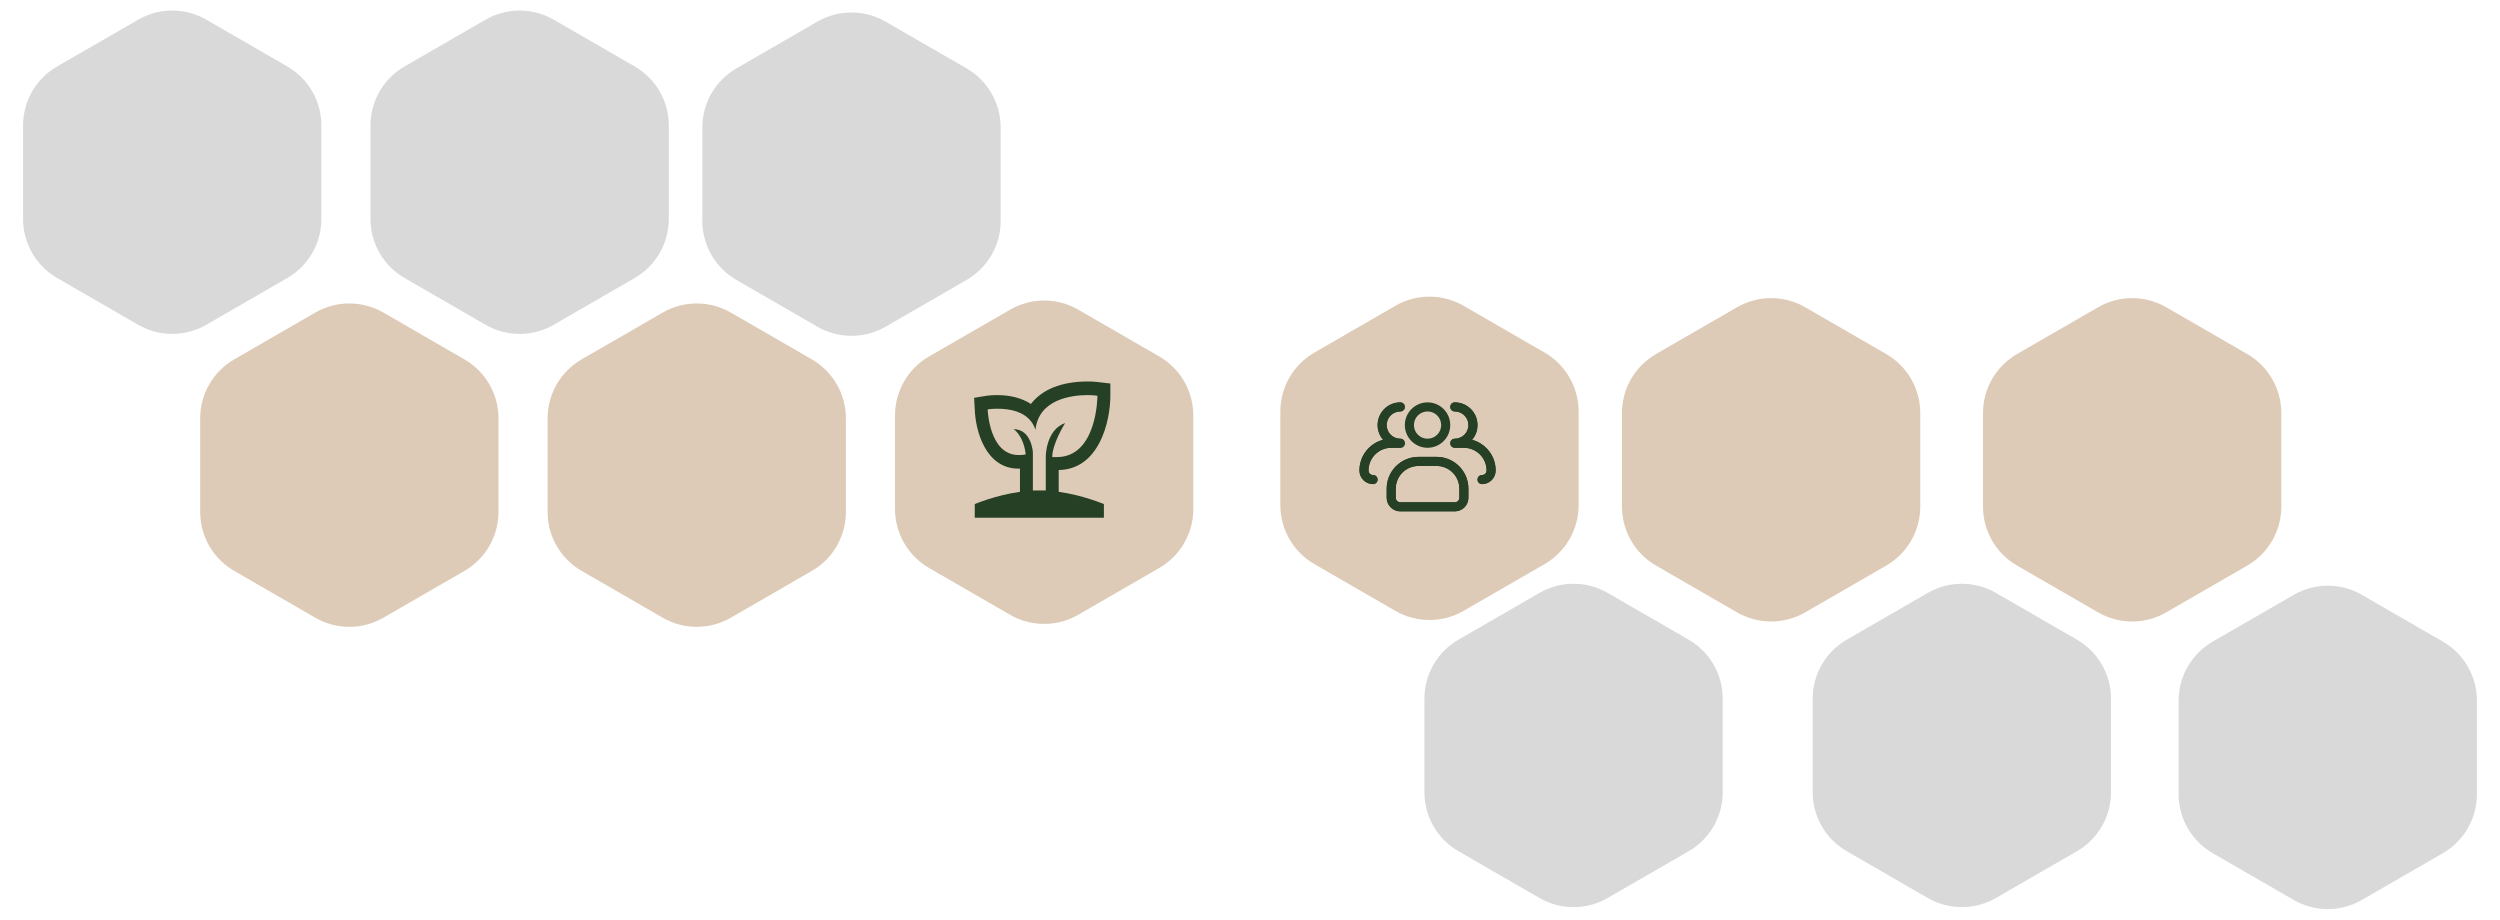 <svg width="367" height="135" viewBox="0 0 367 135" fill="none" xmlns="http://www.w3.org/2000/svg">
<path d="M71.282 2.887C74.376 1.1 78.189 1.1 81.282 2.887L93.178 9.754C96.272 11.541 98.178 14.842 98.178 18.415V32.15C98.178 35.723 96.272 39.024 93.178 40.81L81.282 47.678C78.189 49.465 74.376 49.465 71.282 47.678L59.387 40.81C56.293 39.024 54.387 35.723 54.387 32.15V18.415C54.387 14.842 56.293 11.541 59.387 9.755L71.282 2.887Z" fill="#D9D9D9"/>
<path d="M20.282 2.887C23.377 1.1 27.189 1.1 30.282 2.887L42.178 9.754C45.272 11.541 47.178 14.842 47.178 18.415V32.15C47.178 35.723 45.272 39.024 42.178 40.81L30.282 47.678C27.189 49.465 23.377 49.465 20.282 47.678L8.387 40.81C5.293 39.024 3.387 35.723 3.387 32.15V18.415C3.387 14.842 5.293 11.541 8.387 9.755L20.282 2.887Z" fill="#D9D9D9"/>
<path d="M97.282 45.887C100.377 44.1 104.188 44.1 107.282 45.887L119.178 52.755C122.272 54.541 124.178 57.842 124.178 61.415V75.15C124.178 78.723 122.272 82.024 119.178 83.811L107.282 90.678C104.188 92.465 100.377 92.465 97.282 90.678L85.387 83.811C82.293 82.024 80.387 78.723 80.387 75.15V61.415C80.387 57.842 82.293 54.541 85.387 52.755L97.282 45.887Z" fill="#DDCBB7"/>
<path d="M46.282 45.887C49.377 44.1 53.188 44.1 56.282 45.887L68.178 52.755C71.272 54.541 73.178 57.842 73.178 61.415V75.15C73.178 78.723 71.272 82.024 68.178 83.811L56.282 90.678C53.188 92.465 49.377 92.465 46.282 90.678L34.387 83.811C31.293 82.024 29.387 78.723 29.387 75.15V61.415C29.387 57.842 31.293 54.541 34.387 52.755L46.282 45.887Z" fill="#DDCBB7"/>
<path d="M119.999 3.172C123.093 1.386 126.905 1.386 129.999 3.172L141.895 10.04C144.989 11.826 146.895 15.128 146.895 18.7V32.436C146.895 36.008 144.989 39.31 141.895 41.096L129.999 47.964C126.905 49.75 123.093 49.75 119.999 47.964L108.104 41.096C105.01 39.31 103.104 36.008 103.104 32.436V18.7C103.104 15.128 105.01 11.826 108.104 10.04L119.999 3.172Z" fill="#D9D9D9"/>
<path d="M225.999 87.036C229.093 85.25 232.905 85.25 235.999 87.036L247.895 93.904C250.989 95.69 252.895 98.992 252.895 102.564V116.3C252.895 119.872 250.989 123.174 247.895 124.96L235.999 131.828C232.905 133.614 229.093 133.614 225.999 131.828L214.104 124.96C211.01 123.174 209.104 119.872 209.104 116.3V102.564C209.104 98.992 211.01 95.69 214.104 93.904L225.999 87.036Z" fill="#D9D9D9"/>
<path d="M254.999 45.104C258.093 43.318 261.905 43.318 264.999 45.104L276.895 51.972C279.989 53.758 281.895 57.059 281.895 60.632V74.368C281.895 77.94 279.989 81.242 276.895 83.028L264.999 89.895C261.905 91.682 258.093 91.682 254.999 89.895L243.104 83.028C240.01 81.242 238.104 77.94 238.104 74.368V60.632C238.104 57.059 240.01 53.758 243.104 51.972L254.999 45.104Z" fill="#DDCBB7"/>
<path d="M307.999 45.104C311.093 43.318 314.905 43.318 317.999 45.104L329.895 51.972C332.989 53.758 334.895 57.059 334.895 60.632V74.368C334.895 77.94 332.989 81.242 329.895 83.028L317.999 89.895C314.905 91.682 311.093 91.682 307.999 89.895L296.104 83.028C293.01 81.242 291.104 77.94 291.104 74.368V60.632C291.104 57.059 293.01 53.758 296.104 51.972L307.999 45.104Z" fill="#DDCBB7"/>
<path d="M282.999 87.036C286.093 85.25 289.905 85.25 292.999 87.036L304.895 93.904C307.989 95.69 309.895 98.992 309.895 102.564V116.3C309.895 119.872 307.989 123.174 304.895 124.96L292.999 131.828C289.905 133.614 286.093 133.614 282.999 131.828L271.104 124.96C268.01 123.174 266.104 119.872 266.104 116.3V102.564C266.104 98.992 268.01 95.69 271.104 93.904L282.999 87.036Z" fill="#D9D9D9"/>
<path d="M336.718 87.322C339.812 85.535 343.624 85.535 346.718 87.322L358.613 94.19C361.707 95.976 363.613 99.277 363.613 102.85V116.585C363.613 120.158 361.707 123.459 358.613 125.246L346.718 132.113C343.624 133.9 339.812 133.9 336.718 132.113L324.823 125.246C321.729 123.459 319.823 120.158 319.823 116.585V102.85C319.823 99.277 321.729 95.976 324.823 94.19L336.718 87.322Z" fill="#D9D9D9"/>
<path d="M148.282 45.459C151.377 43.673 155.188 43.673 158.282 45.459L170.178 52.327C173.272 54.113 175.178 57.414 175.178 60.987V74.722C175.178 78.295 173.272 81.596 170.178 83.383L158.282 90.251C155.188 92.037 151.377 92.037 148.282 90.251L136.387 83.383C133.293 81.596 131.387 78.295 131.387 74.722V60.987C131.387 57.414 133.293 54.113 136.387 52.327L148.282 45.459Z" fill="#DDCBB7"/>
<path d="M204.847 44.887C207.941 43.1 211.753 43.1 214.847 44.887L226.742 51.755C229.836 53.541 231.742 56.842 231.742 60.415V74.15C231.742 77.723 229.836 81.024 226.742 82.811L214.847 89.678C211.753 91.465 207.941 91.465 204.847 89.678L192.952 82.811C189.858 81.024 187.952 77.723 187.952 74.15V60.415C187.952 56.842 189.858 53.541 192.952 51.755L204.847 44.887Z" fill="#DDCBB7"/>
<path d="M217.564 71.068C217.191 71.068 216.898 70.775 216.898 70.402C216.898 70.028 217.191 69.735 217.564 69.735C217.938 69.735 218.231 69.442 218.231 69.068C218.231 68.184 217.88 67.337 217.255 66.711C216.63 66.086 215.782 65.735 214.898 65.735H213.564C213.191 65.735 212.898 65.442 212.898 65.068C212.898 64.695 213.191 64.402 213.564 64.402C214.671 64.402 215.564 63.508 215.564 62.402C215.564 61.295 214.671 60.402 213.564 60.402C213.191 60.402 212.898 60.108 212.898 59.735C212.898 59.362 213.191 59.068 213.564 59.068C214.449 59.068 215.296 59.419 215.921 60.045C216.547 60.67 216.898 61.518 216.898 62.402C216.898 63.228 216.604 63.975 216.098 64.562C218.084 65.095 219.564 66.908 219.564 69.068C219.564 70.175 218.671 71.068 217.564 71.068ZM201.564 71.068C200.458 71.068 199.564 70.175 199.564 69.068C199.564 66.908 201.031 65.095 203.031 64.562C202.538 63.975 202.231 63.228 202.231 62.402C202.231 61.518 202.582 60.67 203.207 60.045C203.833 59.419 204.68 59.068 205.564 59.068C205.938 59.068 206.231 59.362 206.231 59.735C206.231 60.108 205.938 60.402 205.564 60.402C204.458 60.402 203.564 61.295 203.564 62.402C203.564 63.508 204.458 64.402 205.564 64.402C205.938 64.402 206.231 64.695 206.231 65.068C206.231 65.442 205.938 65.735 205.564 65.735H204.231C203.347 65.735 202.499 66.086 201.874 66.711C201.249 67.337 200.898 68.184 200.898 69.068C200.898 69.442 201.191 69.735 201.564 69.735C201.938 69.735 202.231 70.028 202.231 70.402C202.231 70.775 201.938 71.068 201.564 71.068ZM213.564 75.068H205.564C204.458 75.068 203.564 74.175 203.564 73.068V71.735C203.564 69.162 205.658 67.068 208.231 67.068H210.898C213.471 67.068 215.564 69.162 215.564 71.735V73.068C215.564 74.175 214.671 75.068 213.564 75.068ZM208.231 68.402C207.347 68.402 206.499 68.753 205.874 69.378C205.249 70.003 204.898 70.851 204.898 71.735V73.068C204.898 73.442 205.191 73.735 205.564 73.735H213.564C213.938 73.735 214.231 73.442 214.231 73.068V71.735C214.231 70.851 213.88 70.003 213.255 69.378C212.63 68.753 211.782 68.402 210.898 68.402H208.231Z" fill="#264025"/>
<path d="M209.564 65.735C208.68 65.735 207.832 65.384 207.207 64.759C206.582 64.134 206.23 63.286 206.23 62.402C206.23 61.518 206.582 60.67 207.207 60.045C207.832 59.419 208.68 59.068 209.564 59.068C210.448 59.068 211.296 59.419 211.921 60.045C212.546 60.67 212.897 61.518 212.897 62.402C212.897 63.286 212.546 64.134 211.921 64.759C211.296 65.384 210.448 65.735 209.564 65.735ZM209.564 60.402C208.457 60.402 207.564 61.295 207.564 62.402C207.564 63.508 208.457 64.402 209.564 64.402C210.67 64.402 211.564 63.508 211.564 62.402C211.564 61.295 210.67 60.402 209.564 60.402Z" fill="#264025"/>
<path d="M217.564 71.068C217.191 71.068 216.898 70.775 216.898 70.402C216.898 70.028 217.191 69.735 217.564 69.735C217.938 69.735 218.231 69.442 218.231 69.068C218.231 68.184 217.88 67.337 217.255 66.711C216.63 66.086 215.782 65.735 214.898 65.735H213.564C213.191 65.735 212.898 65.442 212.898 65.068C212.898 64.695 213.191 64.402 213.564 64.402C214.671 64.402 215.564 63.508 215.564 62.402C215.564 61.295 214.671 60.402 213.564 60.402C213.191 60.402 212.898 60.108 212.898 59.735C212.898 59.362 213.191 59.068 213.564 59.068C214.449 59.068 215.296 59.419 215.921 60.045C216.547 60.67 216.898 61.518 216.898 62.402C216.898 63.228 216.604 63.975 216.098 64.562C218.084 65.095 219.564 66.908 219.564 69.068C219.564 70.175 218.671 71.068 217.564 71.068ZM201.564 71.068C200.458 71.068 199.564 70.175 199.564 69.068C199.564 66.908 201.031 65.095 203.031 64.562C202.538 63.975 202.231 63.228 202.231 62.402C202.231 61.518 202.582 60.67 203.207 60.045C203.833 59.419 204.68 59.068 205.564 59.068C205.938 59.068 206.231 59.362 206.231 59.735C206.231 60.108 205.938 60.402 205.564 60.402C204.458 60.402 203.564 61.295 203.564 62.402C203.564 63.508 204.458 64.402 205.564 64.402C205.938 64.402 206.231 64.695 206.231 65.068C206.231 65.442 205.938 65.735 205.564 65.735H204.231C203.347 65.735 202.499 66.086 201.874 66.711C201.249 67.337 200.898 68.184 200.898 69.068C200.898 69.442 201.191 69.735 201.564 69.735C201.938 69.735 202.231 70.028 202.231 70.402C202.231 70.775 201.938 71.068 201.564 71.068ZM213.564 75.068H205.564C204.458 75.068 203.564 74.175 203.564 73.068V71.735C203.564 69.162 205.658 67.068 208.231 67.068H210.898C213.471 67.068 215.564 69.162 215.564 71.735V73.068C215.564 74.175 214.671 75.068 213.564 75.068ZM208.231 68.402C207.347 68.402 206.499 68.753 205.874 69.378C205.249 70.003 204.898 70.851 204.898 71.735V73.068C204.898 73.442 205.191 73.735 205.564 73.735H213.564C213.938 73.735 214.231 73.442 214.231 73.068V71.735C214.231 70.851 213.88 70.003 213.255 69.378C212.63 68.753 211.782 68.402 210.898 68.402H208.231Z" fill="#264025"/>
<path d="M163 58.1V56.3L161.294 56.1C161.199 56.1 160.63 56 159.682 56C155.796 56 152.953 57.2 151.341 59.3C150.109 58.5 148.403 58 146.412 58C145.464 58 144.801 58.1 144.801 58.1L143 58.4L143.095 60.1C143.19 63.1 144.611 68.8 149.54 68.8H149.73V72.2C146.128 72.7 143.095 74 143.095 74V76H162.052V74C162.052 74 159.019 72.7 155.417 72.2V69C161.389 68.9 163 61.8 163 58.1ZM152.573 72H151.626V66.4C151.626 66.4 151.436 63 148.782 63C148.782 63 150.204 63.8 150.583 66.7C150.204 66.8 149.825 66.8 149.54 66.8C145.18 66.8 144.991 60.1 144.991 60.1C144.991 60.1 145.559 60 146.412 60C148.213 60 151.152 60.4 152.005 63.1C152.479 58.6 157.313 58 159.682 58C160.536 58 161.104 58.1 161.104 58.1C161.104 58.1 161.104 67.1 155.133 67.1H154.469C154.469 65.1 156.365 62.1 156.365 62.1C153.521 63.1 153.521 67 153.521 67V72H152.573Z" fill="#264025"/>
</svg>
